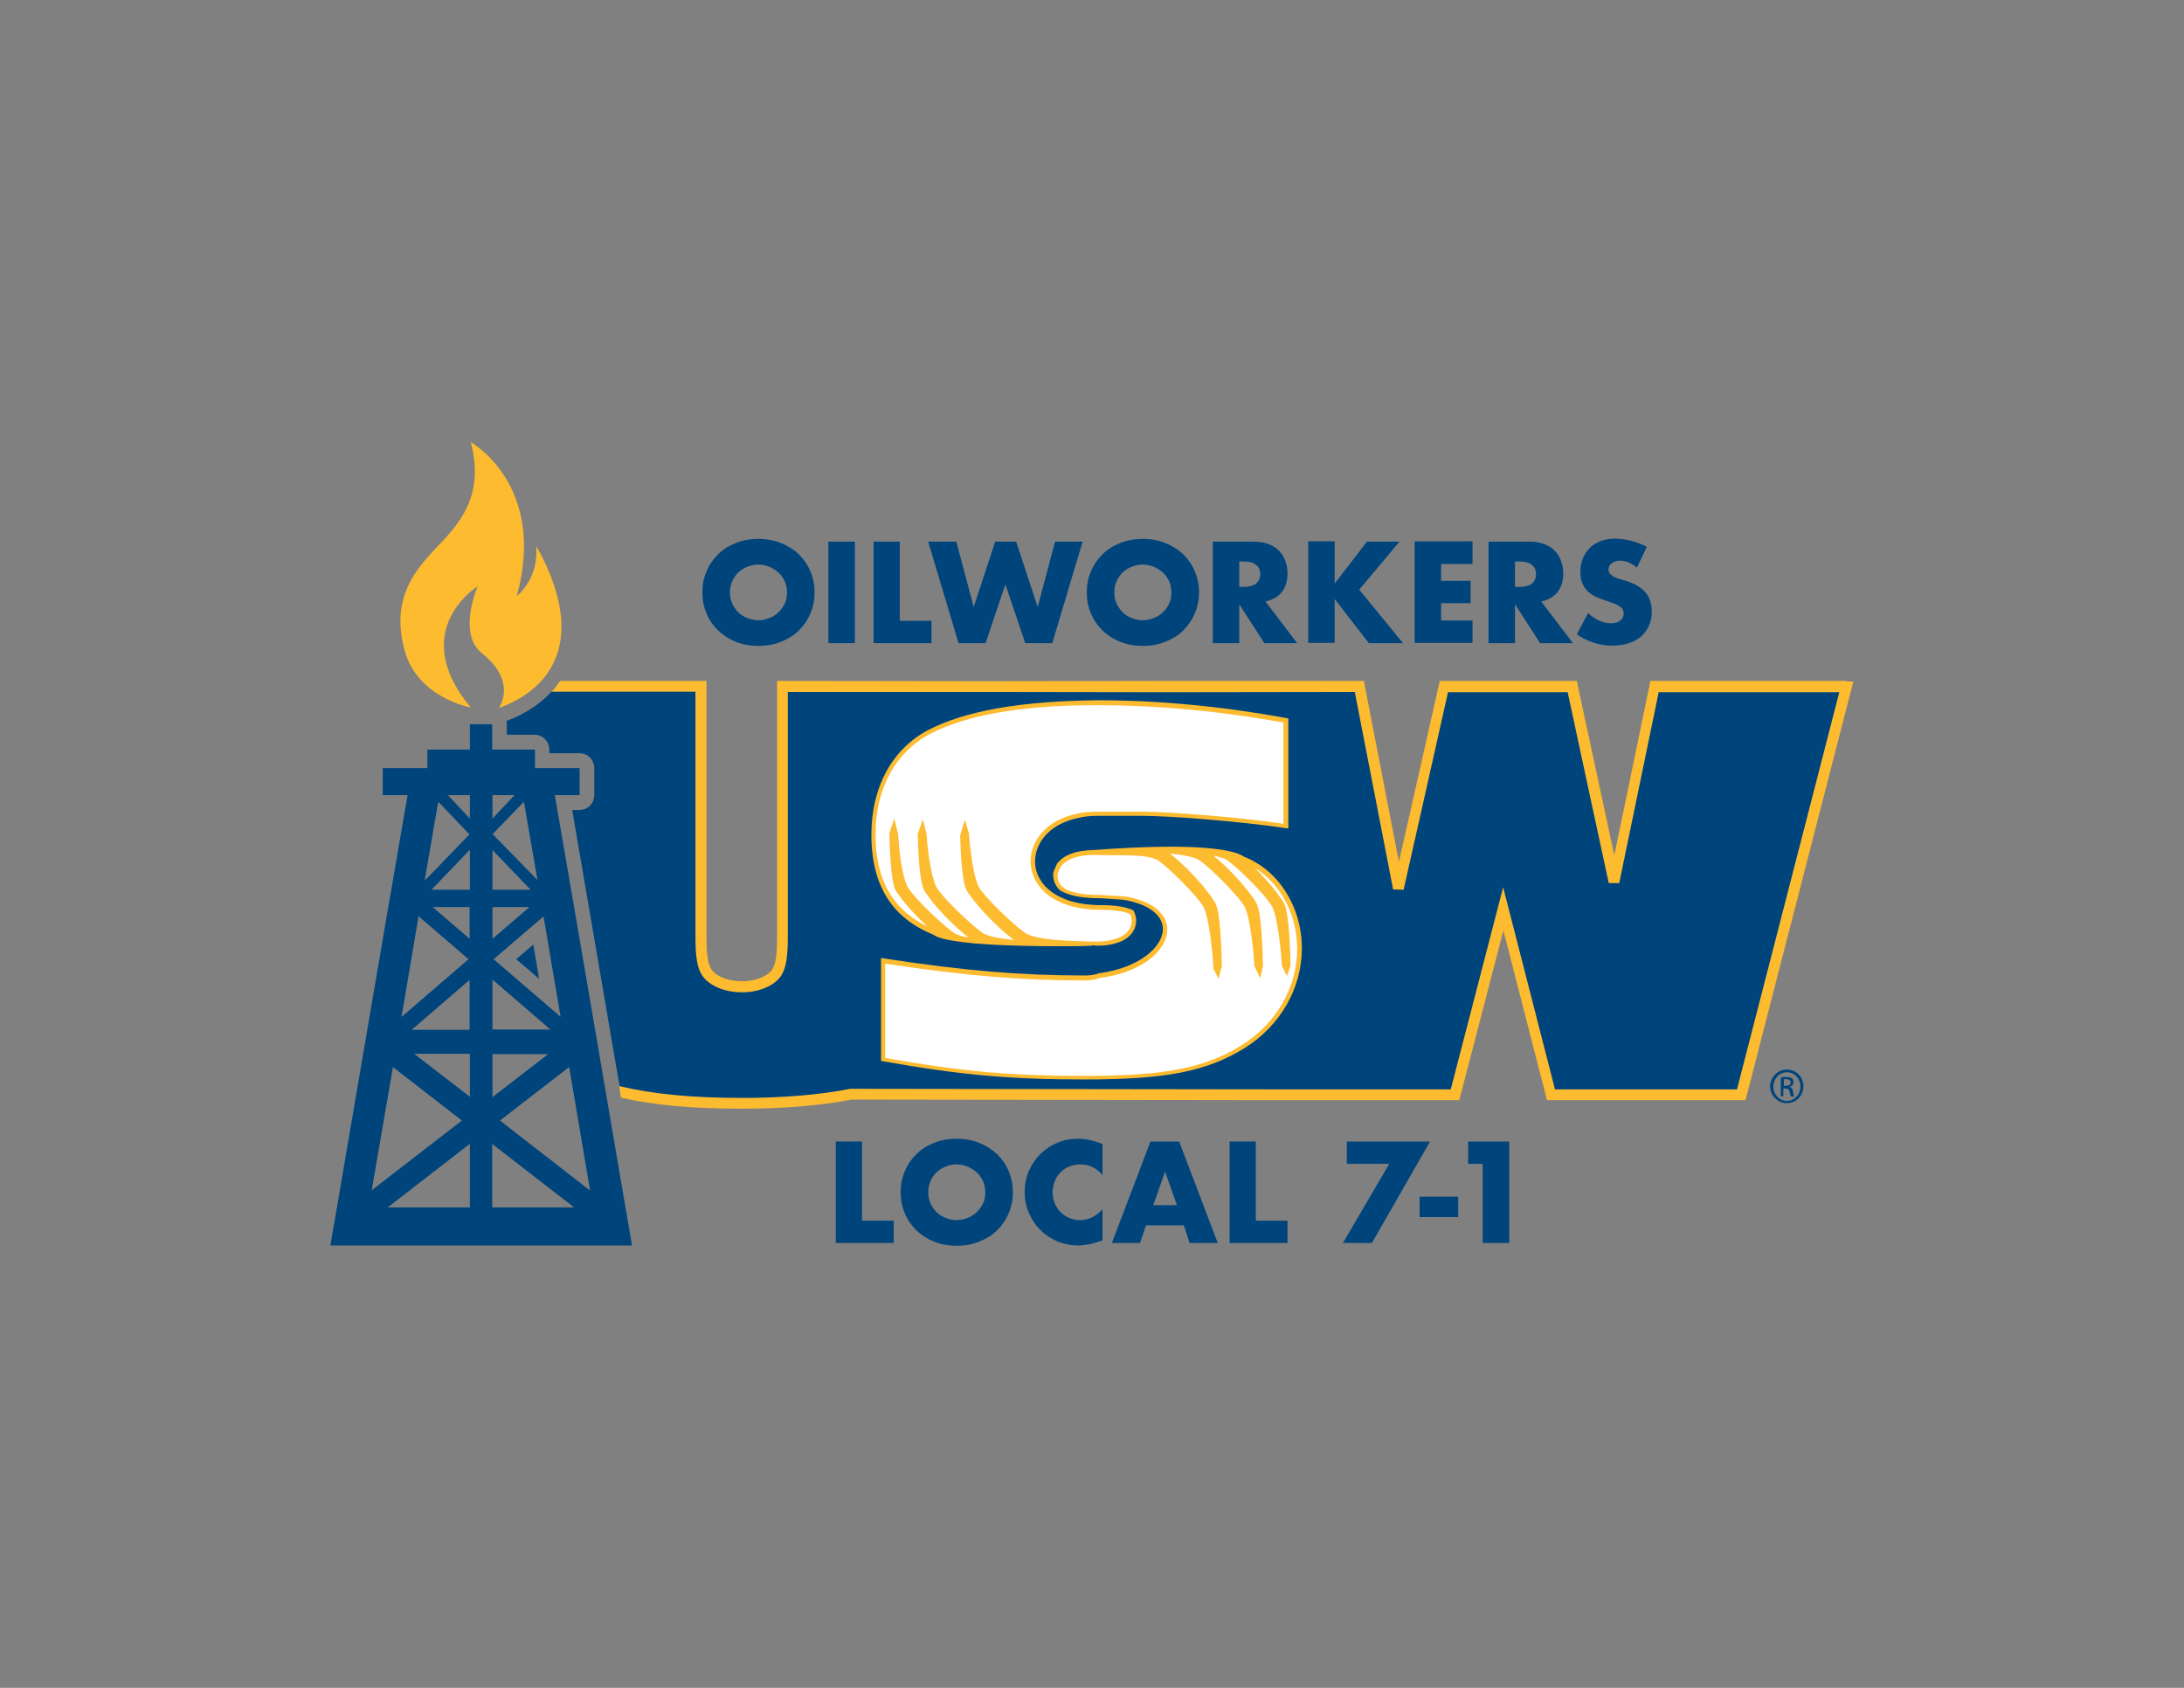 <?xml version="1.0" encoding="utf-8"?>
<!-- Generator: Adobe Illustrator 29.5.1, SVG Export Plug-In . SVG Version: 9.03 Build 0)  -->
<svg version="1.0" id="Layer_1" xmlns="http://www.w3.org/2000/svg" xmlns:xlink="http://www.w3.org/1999/xlink" x="0px" y="0px"
	 viewBox="0 0 792 612" style="enable-background:new 0 0 792 612;" xml:space="preserve">
<rect x="0" y="0" width="792" height="612" fill="#808080" stroke="none"/>
<style type="text/css">
	.st0{fill:#00447C;}
	.st1{fill:#FDBB30;}
	.st2{fill:#FFFFFF;}
	.st3{fill-rule:evenodd;clip-rule:evenodd;fill:#00447C;}
</style>
<g>
	<g>
		<polygon class="st0" points="187.2,347.8 195.5,354.9 193.4,342.5 		"/>
		<path class="st0" d="M600.1,248.9l-14.6,70.7l-15.2-70.7h-46.6l-16.5,73.2L493,248.9h-71.1l0,0.1h-64.1v-0.1h-74.1v90.9
			c0,7.1-0.6,10.6-2.2,12.9c-2.2,3.1-7.1,5.1-12.5,5.1c-5.6,0-10.6-2-12.7-5.1c-1.5-2.2-2.2-5.8-2.2-12.9v-90.9h-52.5
			c-4.3,5.4-10.3,9.7-17.9,12.5c0.1,0.4,0.1,0.8,0.1,1.2v3.8h10c3,0,5.4,2.4,5.4,5.4v1.3h10.9c3,0,5.4,2.4,5.4,5.4v9.8
			c0,3-2.4,5.4-5.4,5.4h-2.6l4.8,28l1.1,6.3l7.6,44.4l1.5,8.8l2.5,14.4c12.1,2.9,26.5,4.2,44.1,4.2c15.2,0,28.5-1.1,39.8-3.3
			l151.5,0.2h67.4l17.5-67.4l17.3,67.4h69l38.1-147.9H600.1z"/>
	</g>
	<path class="st1" d="M339,338.4c0,0,2,4.6,56.9,3.9l-23.8-9.8c0,0-13.1-20.9-13.1-22.2c0-1.3-9.1-20.4-9.1-20.4l-27.5,1.8
		l-2.3,19.5l6.3,18.4L339,338.4z"/>
	<path class="st1" d="M339.6,338.1c0.5,0.4,6,4.1,52.9,3.6l-20.9-8.6l-0.1-0.2c-4.9-7.9-13.2-21.3-13.2-22.5
		c-0.2-1.1-5.4-12.5-8.9-19.7l-26.5,1.7l-2.2,18.8l6.1,18.1L339.6,338.1z M384.9,343.1c-38.8,0-45.3-3.1-46.3-4.2l-12.8-8.9
		l-6.4-18.8l2.4-20.2l28.6-1.9l0.2,0.4c2.8,5.8,9.2,19.4,9.2,20.7c0.3,1.2,8,13.8,12.8,21.6l23.6,9.8l-0.3,1.3
		C392,343.1,388.3,343.1,384.9,343.1"/>
	<path class="st1" d="M450.6,311.2c0,0-5.1-6.2-56.4-2.2l23.5,8.5c0,0,13.4,20.7,13.4,22c0,1.3,9.4,20.3,9.4,20.3l27.5-2.2l2-19.5
		l-6.9-17.7L450.6,311.2z"/>
	<path class="st1" d="M397.4,309.5l20.7,7.5l0.1,0.2c5,7.8,13.5,21.1,13.5,22.4c0.2,1.1,5.6,12.4,9.1,19.5l26.5-2.1l2-18.8
		l-6.7-17.3l-12.4-9.2c0,0-3.5-3.3-25.8-3.3C416.6,308.4,407.6,308.8,397.4,309.5 M440,360.6l-0.2-0.4c-2.8-5.8-9.5-19.3-9.5-20.6
		c-0.3-1.2-8.2-13.7-13.1-21.4l-23.2-8.5l0.2-1.3c11.5-0.9,21.7-1.4,30.1-1.4c22,0,26.2,3.1,26.8,3.7l12.6,9.3l0.1,0.2l6.9,17.8
		l-2.1,20.3L440,360.6z"/>
	<path class="st2" d="M340.5,338.9c-4.6-3.8-11.4-10.4-15.1-16.2c-1.9-3-2.4-20.3-2.4-22.2l1.5-0.1c0.3,5.2,1.7,17.4,3.8,21.5
		c2.3,4.4,14.9,16,18,17.6c2.1,0.9,4.9,1.5,8.1,1.9c-3.6-2.1-13.7-11.2-18.5-18.7c-1.9-3-2.4-20.3-2.4-22.2l1.5-0.1
		c0.3,5.2,1.7,17.4,3.8,21.5c2.3,4.4,14.9,16,18,17.6c3.4,1.5,8.4,2.1,14.1,2.4c-0.1,0-0.2-0.1-0.3-0.1c-2.6-1-14.1-11-19.3-19.1
		c-1.9-3-2.4-20.3-2.5-22.2l1.5-0.1c0.3,5.2,1.7,17.4,3.8,21.5c2.3,4.4,14.9,16,18,17.6c5.1,2.2,13.9,2.5,23.2,2.7c0,0,1.6,0,1.6,0
		c8,0.2,13.3-2.5,14.1-7.1c0.3-1.5,0-3-0.7-4.3c-2.3-1-5.9-1.7-11-1.7c-31.6,0-31.7-28.8-8.2-33.3c1.9-0.5,4.4-0.7,7.7-0.7h14.7
		c11.6,0,38.8,2.3,52.7,4.5v-38.3c-21.9-4.1-45.8-6.4-68.3-6.4c-27.6,0-47.6,3.5-61.1,10.5c-12.7,6.8-20,20.3-20,37.1
		C316.8,321.1,324.6,333.1,340.5,338.9 M450.7,311.4c-0.1,0-0.2,0-0.2-0.1c4.4,3.8,11,10.5,14.6,16.3c1.9,3.1,2.2,20.5,2.3,22.4
		l-1.5,0.1c-0.3-5.3-1.6-17.6-3.6-21.7c-2.3-4.4-14.3-16.1-17.3-17.7c-2.1-0.9-4.8-1.5-7.8-1.9c3.4,2.1,13.2,11.3,17.9,18.9
		c1.9,3.1,2.2,20.5,2.3,22.4l-1.5,0.1c-0.3-5.3-1.5-17.5-3.6-21.7c-2.3-4.4-14.3-16.1-17.3-17.7c-3.3-1.5-8.1-2.1-13.6-2.4
		c0.1,0,0.2,0.1,0.4,0.1c2.5,1,13.6,11.1,18.5,19.2c1.9,3.1,2.2,20.5,2.3,22.4l-1.5,0.1c-0.3-5.3-1.5-17.6-3.6-21.7
		c-2.3-4.4-14.3-16.1-17.3-17.7c-3.8-1.7-9.2-1.7-15.4-1.6c0,0-7.3,0-7.3,0c-7.2-0.1-11.4,2-13.3,4.6c0,0,0,0,0,0
		c-0.6,0.9-1,1.8-1.2,2.7c-0.5,2.5,0.7,4.9,2.6,5.6l0.2,0.1l0.7,0.9c2.7,1.2,6.8,2,12.9,2c2.7,0,5.1,0.2,7.3,0.5l0.4-0.4
		c0.3,0.2,0.5,0.4,0.8,0.5c24.2,3.8,17.3,24.6-9,28.2c-1.4,0.5-3.1,0.8-5.3,0.8c-23.3,0-43.7-1.8-73-6.2v35.7
		c28.4,5.1,45.8,6.6,73,6.6c29.4,0,44.1-2.9,57.6-11.3c12.7-8,20.4-21.3,20.4-35.5C471.3,329,463,316.1,450.7,311.4"/>
	<path class="st1" d="M420.9,309.1l0.3,0.1c2.4,1,13.4,11,18.2,18.9c1.2,2,1.9,11.8,2.1,20.3c-0.4-5.3-1.5-16.2-3.5-20.3
		c-2.3-4.6-14.4-16.3-17.7-18.1c-4-1.8-9.4-1.8-15.7-1.7c0,0-7.4,0-7.4,0c-8.9-0.2-12.5,3-13.9,4.9c0,0-1.3,3-1.3,3
		c-0.5,2.9,1.2,6.4,3.5,7.2l0.2,0.1l0.2,0.1c3,1.4,7.4,2.1,13.2,2.1l7.6,0.5c0,0,0.2,0.1,0.3,0c0.1,0.1,0.1,0,0.1,0
		c9.3,1.5,14.6,5.5,14.6,10.7v0.1c-0.1,6.2-8.2,13.9-23.2,15.9c-1.5,0.6-3.2,0.8-5.2,0.8c-23.1,0-43.5-1.7-72.9-6.2l-0.9-0.1v37.3
		l0.7,0.1c28.2,5,45.9,6.6,73.2,6.6c29.6,0,44.2-2.9,58-11.4c13-8.2,20.7-21.7,20.7-36.2c0-15-8.5-28.4-21.1-33.2l-1,1.3
		c4.7,4.1,11,10.6,14.4,16.1c1.4,2.2,2,13.9,2.1,20.8c-0.4-5.8-1.6-16.7-3.6-20.8c-2.3-4.5-14.5-16.4-17.7-18.1
		c-2-0.9-4.7-1.5-8.1-1.9l-0.5,1.5c3.5,2.2,13.1,11.3,17.6,18.6c1.3,2.1,1.9,13,2.1,20.2c-0.4-5.4-1.5-16.1-3.5-20.2
		c-2.3-4.6-14.4-16.3-17.7-18.1c-3.8-1.7-9.4-2.2-14-2.5L420.9,309.1z M441.9,354.9l1.2-4.7l0,0c-0.1-4.6-0.5-19.8-2.4-22.8
		c-4-6.6-12-14.6-16.5-17.9c3.6,0.3,7.5,0.9,10.2,2.1c2.9,1.5,14.8,13.1,17,17.3c2,4.1,3.2,16.2,3.5,21.4l2.1,4.4l1-4.5
		c-0.1-4.6-0.5-19.7-2.4-22.8c-3.7-6.1-10.9-13.4-15.5-17.1c1.7,0.3,3.3,0.7,4.4,1.3c2.9,1.5,14.8,13.1,16.9,17.3
		c2,4,3.2,16.4,3.5,21.4l1.8,3.6l1.3-3.7c0-2-0.4-19.5-2.4-22.8c-2.6-4.2-6.8-9-10.7-12.8c9.4,5.7,15.5,16.9,15.5,29.4
		c0,14-7.5,27-20,34.9c-13.5,8.4-27.9,11.2-57.1,11.2c-26.9,0-44.6-1.6-72.3-6.5v-34.2c29,4.4,49.3,6.1,72.3,6.1
		c2.2,0,4-0.3,5.6-0.9c15.9-2.1,24.3-10.4,24.4-17.4c0.1-6.1-5.8-10.7-15.6-12.2l-0.3,0l-0.5,0c0,0-0.7-0.2-0.7-0.1
		c-0.8,0-7-0.4-7-0.4c-5.5,0-9.6-0.6-12.4-1.9l-0.5-0.3l-0.4-0.4c-1.3-0.5-2.4-2.4-2.4-4.2c0-0.3,0-0.6,0.1-1l1-2.4
		c1.2-1.7,4.5-4.4,12.6-4.3c0,0,1,0,0.9,0c0,0,1.4,0.1,6.4,0.1c6.1,0,11.4,0,15,1.6c2.9,1.5,14.8,13.1,17,17.3
		c2,4,3.2,16.2,3.5,21.4l0,0.8L441.9,354.9z"/>
	<path class="st1" d="M336.4,264.8c-13,7-20.4,20.7-20.4,37.8c0,19,7.9,31.1,24.3,37l0.8-1.4c-4.9-4-11.4-10.5-14.9-16
		c-1.4-2.2-2.1-13.3-2.3-20.1c0.4,5.3,1.7,16.1,3.7,20.1c2.4,4.6,15,16.2,18.4,17.9c2.1,0.9,4.8,1.5,8.4,2l0.5-1.5
		c-3.7-2.2-13.6-11.3-18.2-18.4c-1.4-2.2-2.1-13.4-2.3-20.5c0.4,5.7,1.7,16.6,3.8,20.5c2.4,4.6,15,16.2,18.4,17.9
		c3.9,1.7,9.8,2.2,14.4,2.5c0,0,0-1.1,0-1.4c0,0,0.1-0.2,0.1-0.2c0,0,0,0-0.1,0v-0.1c-2.5-1-13.9-11-18.9-18.8
		c-1.2-1.9-2-11.3-2.3-20.3c0.4,5.8,1.7,16.4,3.7,20.3c2.4,4.6,15,16.2,18.4,17.9c5.3,2.3,14.2,2.6,23.5,2.8c0.9,0,1.4,0,1.7,0
		c0,0-0.1,0.1-0.1,0.1c8.4,0.2,14-2.7,14.9-7.8c0.3-1.6,0-3.3-0.8-4.8l-0.1-0.2l-0.2-0.1c-2.6-1.2-6.4-1.8-11.4-1.8
		c-16.7,0-23.4-7.9-24-14.7c-0.6-6.6,4.1-14.7,16-17c1.9-0.5,4.3-0.7,7.6-0.7h14.7c11.5,0,38.5,2.3,52.6,4.5l0.9,0.1v-39.9l-0.6-0.1
		c-22.6-4.2-46.3-6.5-68.5-6.5C370.2,254.2,350.1,257.7,336.4,264.8 M317.5,302.6c0-16.5,7.1-29.7,19.6-36.4
		c13.5-7,33.4-10.5,60.7-10.5c21.9,0,45.3,2.2,67.6,6.3v36.7c-14.3-2.2-40.6-4.4-51.9-4.4h-14.7c-3.4,0-6,0.2-7.9,0.7
		c-12,2.3-17.2,10.4-17.2,17.4c0,0.4,0,0.9,0.1,1.3c0.7,7.5,7.8,16.2,25.6,16.2c4.5,0,8,0.5,10.4,1.5c0.4,0.8,0.6,1.7,0.6,2.5
		c0,0.3,0,0.7-0.1,1c-0.7,4.2-5.7,6.6-13.3,6.5c0,0-1.6,0-1.6,0c-9.3-0.3-17.9-0.5-22.9-2.7c-3-1.5-15.4-13.1-17.6-17.2
		c-2-4-3.2-14.2-3.5-19.2l-1.5-5.1l-1.7,5.7c0.1,4.5,0.5,17.2,2.5,20.2c4.2,6.5,12.4,14.4,17,17.7c-3.8-0.3-7.8-0.9-10.6-2.1
		c-3-1.5-15.4-13.1-17.6-17.2c-2-4-3.2-14.1-3.5-19.1l-1.3-5.3l-1.9,5.3c0.1,4.5,0.5,17.6,2.5,20.7c4,6.2,11.3,13.3,16,16.9
		c-1.8-0.4-3.4-0.8-4.6-1.3c-3-1.5-15.4-13.1-17.6-17.2c-2.1-4-3.1-13.8-3.4-19l-1.4-5.8l-1.8,5.6c0.1,3.2,0.4,17.6,2.4,20.7
		c2.7,4.2,7.2,9.1,11.4,12.9C323.7,329.9,317.5,318.9,317.5,302.6"/>
	<path class="st0" d="M646.9,393.7h0.8c0.9,0,1.7-0.3,1.7-1.2c0-0.6-0.4-1.2-1.7-1.2c-0.4,0-0.6,0-0.8,0.1V393.7z M646.9,397.5h-1.1
		v-6.8c0.6-0.1,1.1-0.2,1.9-0.2c1,0,1.7,0.2,2.1,0.5c0.4,0.3,0.6,0.8,0.6,1.4c0,0.9-0.6,1.4-1.3,1.7v0.1c0.6,0.1,1,0.6,1.1,1.7
		c0.2,1.1,0.3,1.5,0.4,1.7h-1.1c-0.2-0.2-0.3-0.8-0.5-1.7c-0.2-0.9-0.6-1.2-1.5-1.2h-0.8V397.5z M648,388.8c-2.7,0-4.9,2.3-4.9,5.2
		c0,2.9,2.2,5.2,4.9,5.2c2.7,0,4.9-2.3,4.9-5.2C652.9,391.1,650.8,388.8,648,388.8L648,388.8z M648,387.8c3.3,0,6,2.7,6,6.1
		c0,3.4-2.7,6.1-6,6.1c-3.3,0-6.1-2.7-6.1-6.1C642,390.5,644.7,387.8,648,387.8L648,387.8z"/>
	<path class="st0" d="M254.7,214.8c0-2.7,0.5-5.3,1.5-7.6c1-2.4,2.4-4.4,4.2-6.2c1.8-1.8,3.9-3.1,6.4-4.1c2.5-1,5.2-1.5,8.2-1.5
		c3,0,5.7,0.5,8.2,1.5c2.5,1,4.7,2.4,6.5,4.1c1.8,1.8,3.2,3.8,4.2,6.2c1,2.4,1.5,4.9,1.5,7.6c0,2.7-0.5,5.3-1.5,7.6
		c-1,2.4-2.4,4.4-4.2,6.2c-1.8,1.8-4,3.1-6.5,4.1c-2.5,1-5.2,1.5-8.2,1.5c-3,0-5.7-0.5-8.2-1.5c-2.5-1-4.6-2.4-6.4-4.1
		c-1.8-1.8-3.2-3.8-4.2-6.2C255.2,220.1,254.7,217.5,254.7,214.8z M264.7,214.8c0,1.5,0.3,2.8,0.8,4c0.6,1.2,1.3,2.3,2.2,3.2
		c0.9,0.9,2,1.6,3.3,2.1c1.3,0.5,2.6,0.8,4,0.8s2.7-0.3,4-0.8c1.3-0.5,2.4-1.2,3.3-2.1c1-0.9,1.7-2,2.3-3.2c0.6-1.2,0.8-2.6,0.8-4
		c0-1.5-0.3-2.8-0.8-4c-0.6-1.2-1.3-2.3-2.3-3.2c-1-0.9-2.1-1.6-3.3-2.1c-1.3-0.5-2.6-0.8-4-0.8s-2.7,0.3-4,0.8
		c-1.3,0.5-2.3,1.2-3.3,2.1c-0.9,0.9-1.7,2-2.2,3.2C265,212,264.7,213.3,264.7,214.8z"/>
	<path class="st0" d="M310,196.4v36.8h-9.6v-36.8H310z"/>
	<path class="st0" d="M326.3,196.4v28.7h11.5v8.1h-21v-36.8H326.3z"/>
	<path class="st0" d="M346.8,196.4l6.3,23.7l7.8-23.7h7.6l7.8,23.7l6.3-23.7h10l-11,36.8h-9.8l-7.2-21.3l-7.2,21.3h-9.8l-11-36.8
		H346.8z"/>
	<path class="st0" d="M394.1,214.8c0-2.7,0.5-5.3,1.5-7.6c1-2.4,2.4-4.4,4.2-6.2c1.8-1.8,3.9-3.1,6.4-4.1c2.5-1,5.2-1.5,8.2-1.5
		c3,0,5.7,0.5,8.2,1.5c2.5,1,4.7,2.4,6.5,4.1c1.8,1.8,3.2,3.8,4.2,6.2c1,2.4,1.5,4.9,1.5,7.6c0,2.7-0.5,5.3-1.5,7.6
		s-2.4,4.4-4.2,6.2c-1.8,1.8-4,3.1-6.5,4.1c-2.5,1-5.2,1.5-8.2,1.5c-3,0-5.7-0.5-8.2-1.5c-2.5-1-4.6-2.4-6.4-4.1
		c-1.8-1.8-3.2-3.8-4.2-6.2C394.6,220.1,394.1,217.5,394.1,214.8z M404.1,214.8c0,1.5,0.3,2.8,0.8,4c0.6,1.2,1.3,2.3,2.2,3.2
		c0.9,0.9,2,1.6,3.3,2.1c1.3,0.5,2.6,0.8,4,0.8c1.4,0,2.7-0.3,4-0.8c1.3-0.5,2.4-1.2,3.3-2.1c1-0.9,1.7-2,2.3-3.2
		c0.6-1.2,0.8-2.6,0.8-4c0-1.5-0.3-2.8-0.8-4c-0.6-1.2-1.3-2.3-2.3-3.2c-1-0.9-2.1-1.6-3.3-2.1c-1.3-0.5-2.6-0.8-4-0.8
		c-1.4,0-2.7,0.3-4,0.8c-1.3,0.5-2.3,1.2-3.3,2.1c-0.9,0.9-1.7,2-2.2,3.2C404.3,212,404.1,213.3,404.1,214.8z"/>
	<path class="st0" d="M470.4,233.2h-11.9l-9.1-14.1v14.1h-9.6v-36.8h14.9c2,0,3.8,0.3,5.4,0.9c1.5,0.6,2.8,1.4,3.8,2.5
		c1,1,1.7,2.2,2.2,3.6c0.5,1.4,0.8,2.8,0.8,4.4c0,2.8-0.7,5.1-2,6.8c-1.3,1.7-3.3,2.9-6,3.5L470.4,233.2z M449.4,212.8h1.8
		c1.9,0,3.3-0.4,4.3-1.2c1-0.8,1.5-1.9,1.5-3.4c0-1.5-0.5-2.6-1.5-3.4c-1-0.8-2.5-1.2-4.3-1.2h-1.8V212.8z"/>
	<path class="st0" d="M484,211.6l11.7-15.2h11.8l-14.6,17.4l15.9,19.4h-12.4L484,217.2v15.9h-9.6v-36.8h9.6V211.6z"/>
	<path class="st0" d="M534,204.5h-11.4v6.1h10.7v8.1h-10.7v6.3H534v8.1H513v-36.8H534V204.5z"/>
	<path class="st0" d="M570.4,233.2h-11.9l-9.1-14.1v14.1h-9.6v-36.8h14.9c2,0,3.8,0.3,5.4,0.9c1.5,0.6,2.8,1.4,3.8,2.5
		c1,1,1.7,2.2,2.2,3.6c0.5,1.4,0.8,2.8,0.8,4.4c0,2.8-0.7,5.1-2,6.8c-1.3,1.7-3.3,2.9-6,3.5L570.4,233.2z M549.4,212.8h1.8
		c1.9,0,3.3-0.4,4.3-1.2c1-0.8,1.5-1.9,1.5-3.4c0-1.5-0.5-2.6-1.5-3.4c-1-0.8-2.5-1.2-4.3-1.2h-1.8V212.8z"/>
	<path class="st0" d="M593.6,205.8c-1-0.8-2.1-1.5-3.1-1.9c-1-0.4-2-0.6-3-0.6c-1.2,0-2.2,0.3-3,0.9c-0.8,0.6-1.2,1.3-1.2,2.3
		c0,0.7,0.2,1.2,0.6,1.6c0.4,0.4,0.9,0.8,1.5,1.1c0.6,0.3,1.3,0.6,2.1,0.8c0.8,0.2,1.6,0.5,2.4,0.7c3.1,1,5.4,2.4,6.9,4.2
		c1.4,1.7,2.2,4,2.2,6.8c0,1.9-0.3,3.6-1,5.1c-0.6,1.5-1.6,2.8-2.8,3.9c-1.2,1.1-2.7,1.9-4.5,2.5c-1.8,0.6-3.8,0.9-6,0.9
		c-4.6,0-9-1.4-12.9-4.1l4.1-7.7c1.4,1.3,2.8,2.2,4.2,2.8c1.4,0.6,2.8,0.9,4.1,0.9c1.6,0,2.7-0.4,3.5-1.1c0.8-0.7,1.1-1.5,1.1-2.4
		c0-0.6-0.1-1-0.3-1.4c-0.2-0.4-0.5-0.8-1-1.1s-1-0.7-1.8-1c-0.7-0.3-1.6-0.6-2.7-1c-1.2-0.4-2.4-0.8-3.6-1.3
		c-1.2-0.5-2.2-1.1-3.2-1.9c-0.9-0.8-1.7-1.8-2.2-2.9c-0.6-1.2-0.9-2.7-0.9-4.5c0-1.8,0.3-3.5,0.9-4.9c0.6-1.5,1.4-2.7,2.5-3.8
		c1.1-1.1,2.4-1.9,4-2.5c1.6-0.6,3.3-0.9,5.3-0.9c1.8,0,3.7,0.3,5.7,0.8c2,0.5,3.9,1.2,5.7,2.2L593.6,205.8z"/>
	<path class="st0" d="M312.6,413.9v28.7h11.5v8.1h-21v-36.8H312.6z"/>
	<path class="st0" d="M326.6,432.3c0-2.7,0.5-5.3,1.5-7.6c1-2.4,2.4-4.4,4.2-6.2c1.8-1.8,3.9-3.1,6.4-4.1c2.5-1,5.2-1.5,8.2-1.5
		c3,0,5.7,0.5,8.2,1.5c2.5,1,4.7,2.4,6.5,4.1c1.8,1.8,3.2,3.8,4.2,6.2c1,2.4,1.5,4.9,1.5,7.6c0,2.7-0.5,5.3-1.5,7.6
		c-1,2.4-2.4,4.4-4.2,6.2c-1.8,1.8-4,3.1-6.5,4.1c-2.5,1-5.2,1.5-8.2,1.5c-3,0-5.7-0.5-8.2-1.5c-2.5-1-4.6-2.4-6.4-4.1
		c-1.8-1.8-3.2-3.8-4.2-6.2C327.1,437.6,326.6,435,326.6,432.3z M336.6,432.3c0,1.5,0.3,2.8,0.8,4c0.6,1.2,1.3,2.3,2.2,3.2
		c0.9,0.9,2,1.6,3.3,2.1c1.3,0.5,2.6,0.8,4,0.8s2.7-0.3,4-0.8c1.3-0.5,2.4-1.2,3.3-2.1c1-0.9,1.7-2,2.3-3.2c0.6-1.2,0.8-2.6,0.8-4
		c0-1.5-0.3-2.8-0.8-4c-0.6-1.2-1.3-2.3-2.3-3.2c-1-0.9-2.1-1.6-3.3-2.1c-1.3-0.5-2.6-0.8-4-0.8s-2.7,0.3-4,0.8
		c-1.3,0.5-2.3,1.2-3.3,2.1c-0.9,0.9-1.7,2-2.2,3.2C336.9,429.5,336.6,430.8,336.6,432.3z"/>
	<path class="st0" d="M399.9,426.2c-2.2-2.7-4.9-4-8.2-4c-1.4,0-2.8,0.3-4,0.8c-1.2,0.5-2.3,1.2-3.1,2.1c-0.9,0.9-1.6,2-2.1,3.2
		c-0.5,1.2-0.8,2.6-0.8,4c0,1.5,0.3,2.8,0.8,4c0.5,1.2,1.2,2.3,2.1,3.2c0.9,0.9,1.9,1.6,3.1,2.1c1.2,0.5,2.5,0.8,3.9,0.8
		c3.1,0,5.8-1.3,8.2-3.9v11.3l-1,0.3c-1.5,0.5-2.8,0.9-4.1,1.1c-1.3,0.2-2.5,0.4-3.8,0.4c-2.5,0-5-0.5-7.3-1.4c-2.3-1-4.4-2.3-6.1-4
		c-1.8-1.7-3.2-3.8-4.3-6.2c-1.1-2.4-1.6-5-1.6-7.8c0-2.8,0.5-5.4,1.6-7.8c1.1-2.4,2.5-4.4,4.2-6.1c1.8-1.7,3.8-3,6.2-4
		c2.3-1,4.8-1.4,7.4-1.4c1.5,0,2.9,0.2,4.3,0.5c1.4,0.3,2.9,0.8,4.5,1.4V426.2z"/>
	<path class="st0" d="M429.3,444.3h-13.7l-2.2,6.4h-10.2l14-36.8h10.4l14,36.8h-10.2L429.3,444.3z M426.8,437l-4.3-12.2l-4.3,12.2
		H426.8z"/>
	<path class="st0" d="M455.4,413.9v28.7h11.5v8.1h-21v-36.8H455.4z"/>
	<path class="st0" d="M503.8,422h-15.4v-8.1h30.2l-21.1,36.8H487L503.8,422z"/>
	<path class="st0" d="M514.8,433.9h14v7.4h-14V433.9z"/>
	<path class="st0" d="M537.8,422h-5.4v-8.1h14.9v36.8h-9.6V422z"/>
	<g>
		<path class="st1" d="M669.7,246.9h-71.2c0,0-10.2,49.4-13.1,63.2c-3-13.8-13.6-63.2-13.6-63.2h-49.7c0,0-11.6,51.7-14.8,65.6
			c-2.7-14-12.7-65.6-12.7-65.6h-72.7l-64.1,0.1l-76-0.1v92.9c0,6.5-0.5,9.9-1.8,11.8c-1.8,2.5-6.1,4.2-10.9,4.2
			c-4.9,0-9.4-1.7-11.1-4.3c-1.3-1.9-1.8-5.3-1.8-11.7v-92.9h-53.1c-0.9,1.4-2,2.7-3.1,3.9h52.2v89c0,7.4,0.7,11.3,2.5,14
			c2.6,3.7,8.1,6,14.4,6c6.1,0,11.6-2.3,14.1-5.9c1.8-2.7,2.5-6.6,2.5-14v-89h72.1l64.1,0.1c0,0,66.4-0.1,69.4-0.1
			c0.6,3,13.9,71.6,13.9,71.6l3.8,0.1c0,0,15.5-68.7,16.1-71.6h43.4c0.6,3,14.9,69.2,14.9,69.2l3.8,0c0,0,13.7-66.2,14.3-69.2h65.5
			c-1.2,4.7-36.4,141.2-37.1,144h-66c-0.7-2.8-18.8-73.3-18.8-73.3s-18.3,70.5-19,73.3h-65.9l-151.7-0.2l-0.2,0
			c-11.2,2.2-24.4,3.3-39.4,3.3c-17.9,0-32.3-1.4-44.4-4.3l0.7,4.2c12.1,2.8,26.3,4,43.7,4c15.2,0,28.6-1.1,40-3.3
			c0.3,0,151.4,0.2,151.4,0.2h68.9c0,0,13-49.9,16-61.5c3,11.6,15.8,61.5,15.8,61.5h72l39.1-151.8H669.7z"/>
	</g>
	<path class="st1" d="M170.7,256.5c0,0-19.3-3.3-24-20.8c-4.6-17.1,2.3-26.9,9.3-34.7c6.9-7.8,20.8-18.3,14.7-40.7
		c0,0,27.8,15.4,16.7,55.9c0,0,8.2-6.5,7-18.2c0,0,9.5,15.1,9.2,29.9c-0.4,17.1-12.7,25.3-22.7,28.8c0,0,7-9.4-6.2-19.9
		c-8.9-7.1-1.5-24.2-1.5-24.2S147.4,228.6,170.7,256.5z"/>
	<path class="st3" d="M170.3,262.6h8.2v9.2H194v6.7h16.2v9.8h-7.7h-0.4h-0.9l5.9,34.3l1.1,6.3l7.6,44.4l1.5,8.8l9.5,55.6l2.4,13.9
		h-10.7h-0.9h-31.2h-7.7h-0.9h-7.3h-0.9H153h-20.7h-0.9h-10.7h-0.9l2.4-13.9l9.5-55.6l1.5-8.8l7.6-44.4l1.1-6.3l5.9-34.3h-9v-9.8
		h16.2v-6.7h15.4V262.6L170.3,262.6z M134.8,431.6l1-0.8l0,0l31.7-24.5l-24-18.6l-0.2-0.2l-0.8-0.6L134.8,431.6L134.8,431.6z
		 M178.6,397.8l20.2-15.6h-20.2V397.8L178.6,397.8z M206.4,386.9l-25.1,19.4l32.7,25.4L206.4,386.9L206.4,386.9z M170.3,414.8
		l-29.7,23H153h16.5h0.9V414.8L170.3,414.8z M150.2,382.1l20.2,15.6v-15.6h-5.7H150.2L150.2,382.1z M208.2,437.8l-29.7-23v23h7.7
		H208.2L208.2,437.8z M145.6,368.7l1.1-0.9l0,0l23.2-20l-17.1-14.7l-0.2-0.2l-0.8-0.7L145.6,368.7L145.6,368.7z M178.6,340.4
		l13.4-11.5h-13.4V340.4L178.6,340.4z M197.1,332.3L179,347.8l24.3,20.9L197.1,332.3L197.1,332.3z M170.3,355.3l-21,18.1h15.3h5.7
		V355.3L170.3,355.3z M156.9,328.9l13.4,11.5v-11.5h-4.5H156.9L156.9,328.9z M199.6,373.3l-21-18.1v18.1H199.6L199.6,373.3z
		 M162.4,288.3l8,8.5v-8.5H162.4L162.4,288.3z M178.6,302.4l16.3,16.7l-4.9-28.4l-11.4,11.8v1.1V302.4z M192.4,322.6l-13.8-14.4
		v14.4H192.4L192.4,322.6z M170.3,302.6L160,291.8l-0.3-0.3l-0.8-0.7l-4.9,28.4l1.1-1l0.1-0.1l15.1-15.6v-0.8V302.6z M170.3,308.2
		l-13.8,14.4h9.4h4.5v-13.1V308.2z M178.6,296.8l8-8.5h-8V296.8z"/>
</g>
</svg>
